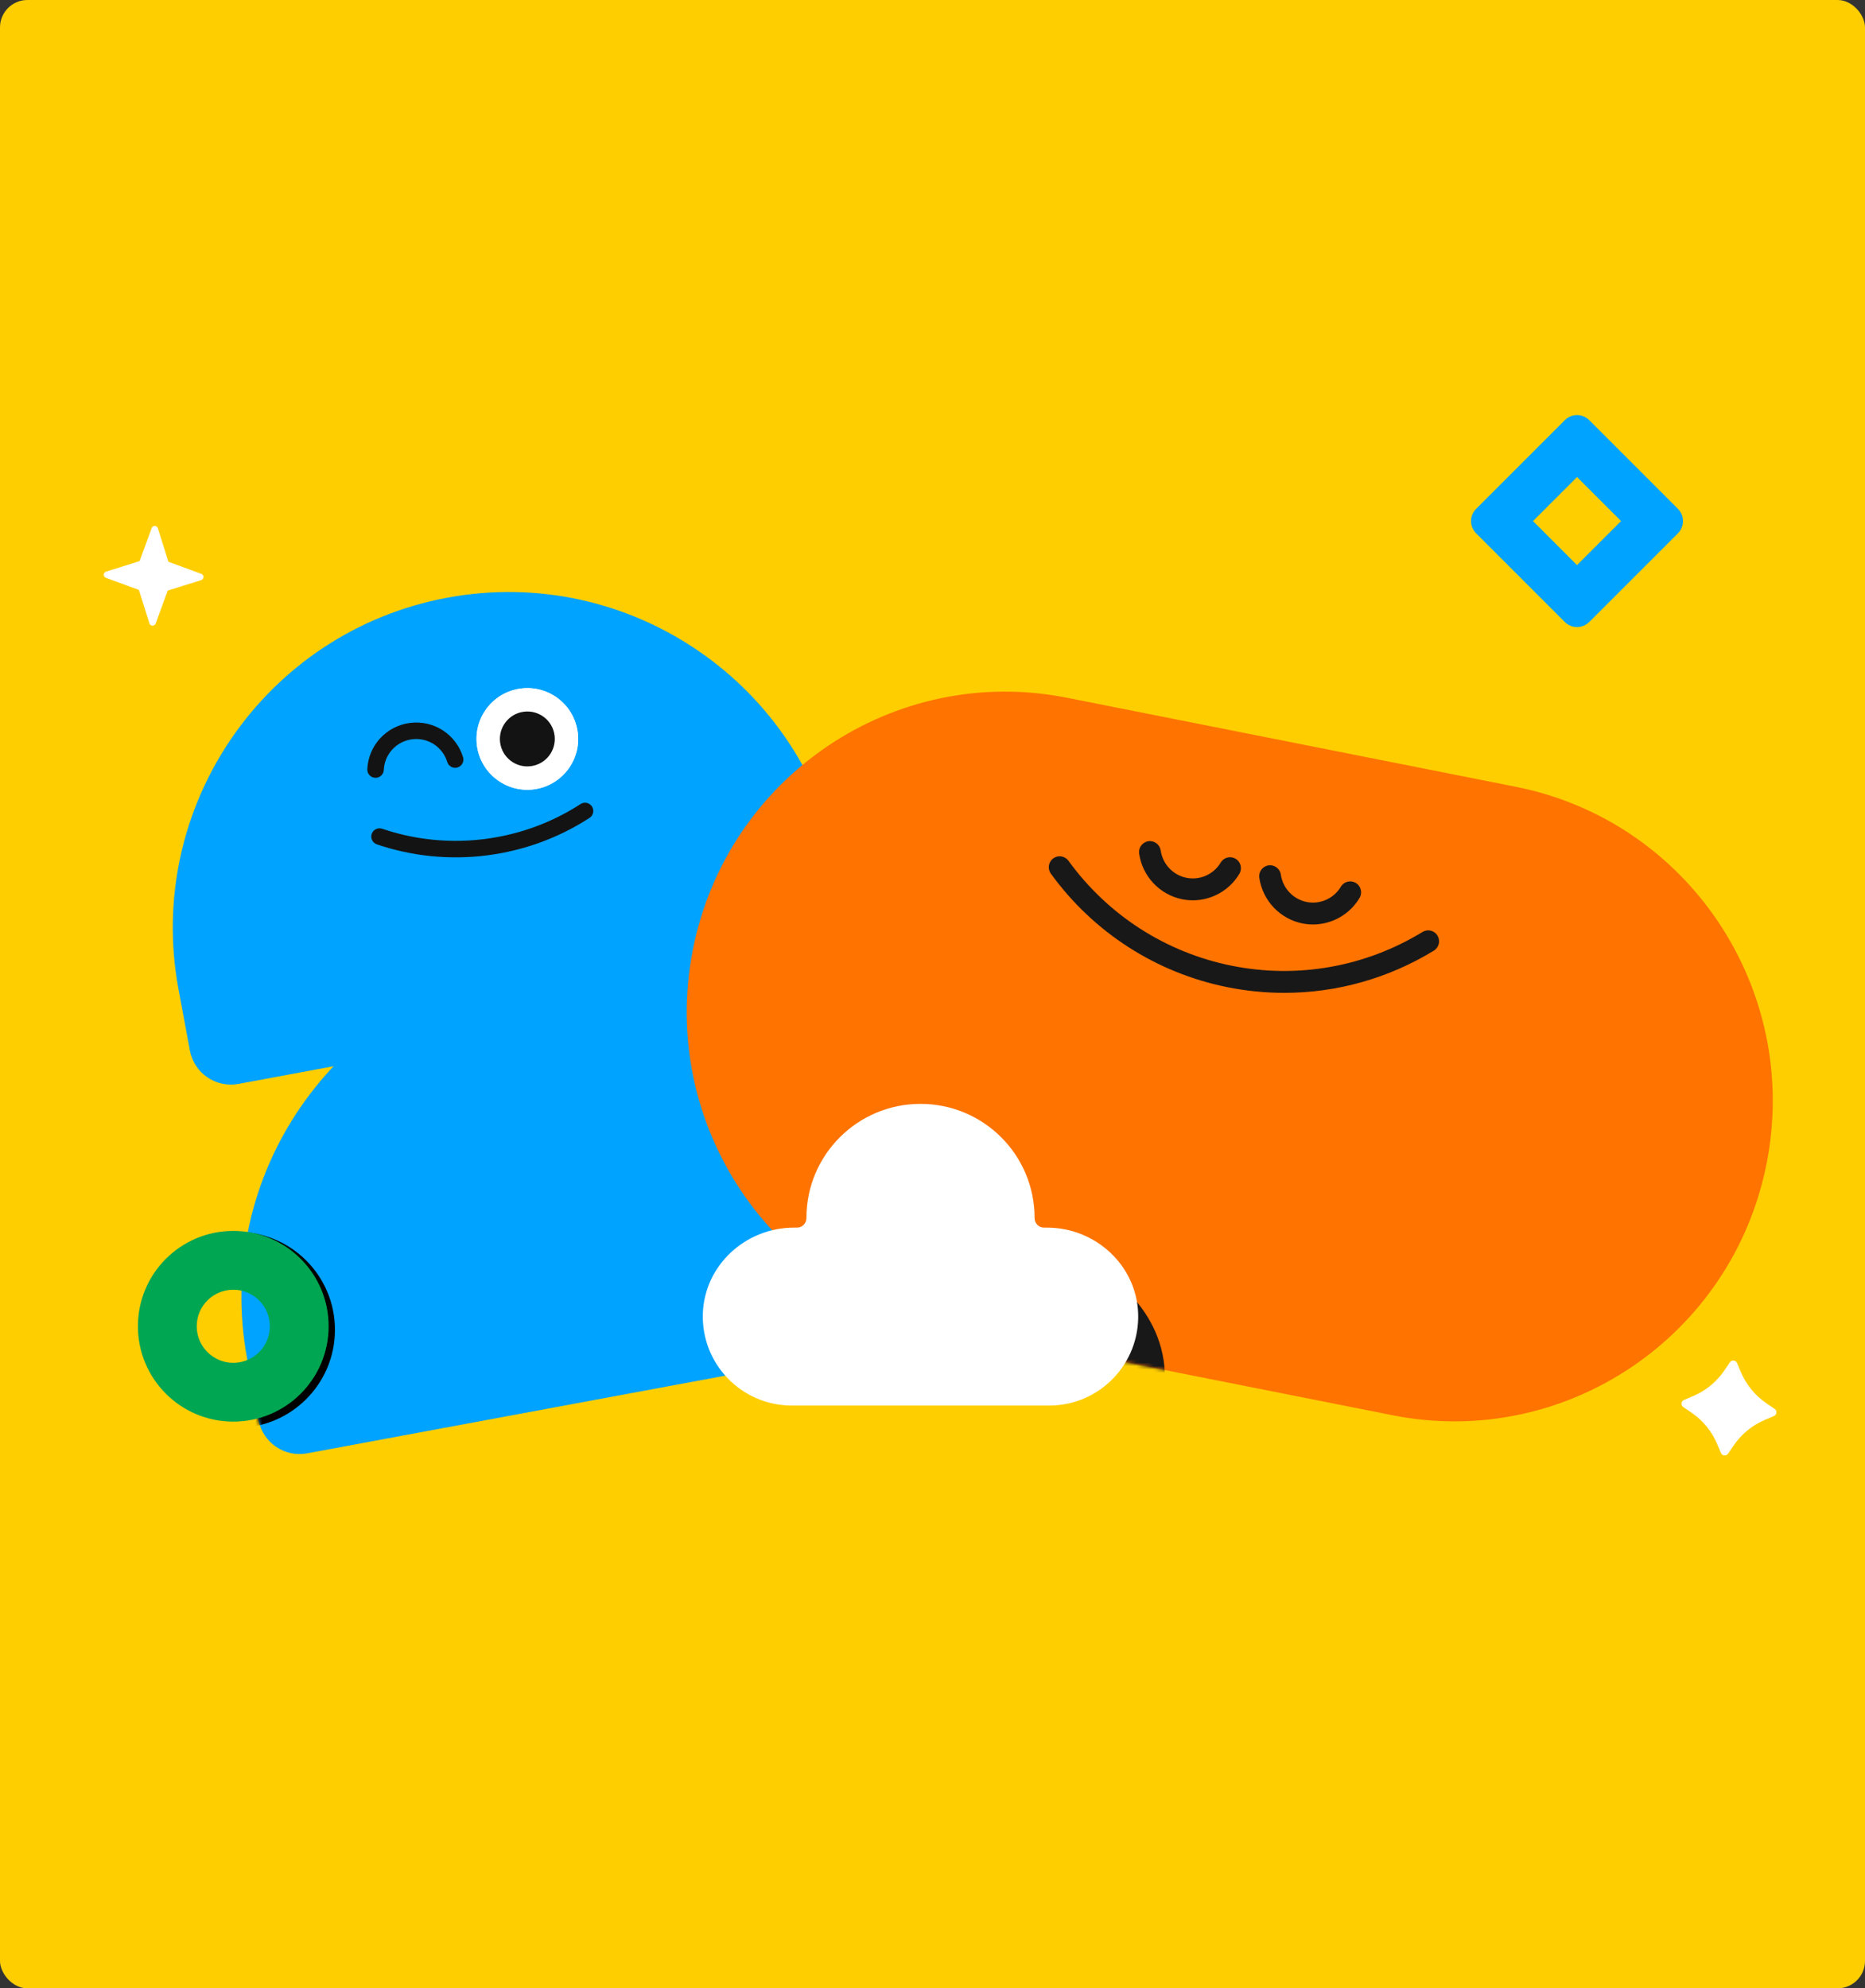 <?xml version="1.0" encoding="utf-8"?>
<svg xmlns="http://www.w3.org/2000/svg" width="544" height="580" viewBox="0 0 544 580" fill="none">
<rect x="0" y="0" width="544" height="580" fill="#333333" stroke="none"/>
<rect width="544" height="580" rx="8" fill="#FFCE00"/>
<path d="M244.663 252.755L247.991 270.654C249.219 277.252 244.854 283.609 238.243 284.841L69.574 316.177C62.977 317.405 56.619 313.041 55.388 306.43L52.061 288.53C42.194 235.381 77.32 184.217 130.469 174.35C183.632 164.48 234.799 199.62 244.663 252.755Z" fill="#00A3FF"/>
<path d="M264.68 360.52L268.007 378.419C269.236 385.016 264.871 391.374 258.26 392.605L89.591 423.942C82.994 425.17 76.636 420.806 75.405 414.194L72.078 396.295C62.21 343.146 97.336 291.982 150.486 282.115C203.635 272.248 254.799 307.373 264.666 360.522L264.68 360.52Z" fill="#00A3FF"/>
<path d="M502.947 399.806L504.599 397.383C505.126 396.61 506.301 396.726 506.667 397.587L507.814 400.286C509.372 403.948 511.947 407.089 515.235 409.332L517.658 410.984C518.431 411.511 518.315 412.686 517.454 413.052L514.755 414.199C511.094 415.757 507.953 418.332 505.71 421.621L504.057 424.043C503.53 424.816 502.357 424.701 501.99 423.839L500.842 421.14C499.285 417.479 496.71 414.338 493.421 412.095L490.998 410.442C490.225 409.915 490.341 408.742 491.202 408.375L493.901 407.227C497.563 405.67 500.703 403.095 502.947 399.806Z" fill="white"/>
<path d="M58.73 167.393L49.122 163.874L46.058 154.111C45.784 153.234 44.551 153.205 44.236 154.068L40.717 163.677L30.953 166.74C30.076 167.014 30.047 168.247 30.91 168.563L40.519 172.082L43.581 181.846C43.857 182.724 45.088 182.752 45.403 181.889L48.922 172.28L58.686 169.217C59.564 168.942 59.591 167.71 58.729 167.394" fill="white"/>
<path d="M442.169 229.516L311.2 203.531C260.867 193.544 212.015 226.485 202.085 277.106L202.085 277.108C192.155 327.729 224.908 376.861 275.241 386.847L406.21 412.833C456.543 422.819 505.396 389.879 515.325 339.258L515.326 339.255C525.256 288.634 492.502 239.503 442.169 229.516Z" fill="#FF7300"/>
<mask id="mask0_896_2303" style="mask-type:luminance" maskUnits="userSpaceOnUse" x="200" y="201" width="318" height="214">
<path d="M442.168 229.516L311.199 203.531C260.866 193.544 212.014 226.485 202.084 277.106L202.084 277.108C192.154 327.729 224.907 376.861 275.24 386.847L406.209 412.833C456.542 422.819 505.395 389.879 515.324 339.258L515.325 339.255C525.255 288.634 492.501 239.502 442.168 229.516Z" fill="white"/>
</mask>
<g mask="url(#mask0_896_2303)">
<path d="M324.832 373.386C324.832 373.386 345.008 386.72 338.525 411.59C318.975 416.536 312.634 408.827 312.634 408.827L324.829 373.389L324.832 373.386Z" fill="#191818"/>
</g>
<path d="M305.42 358.099H304.515C302.977 358.099 301.777 356.833 301.777 355.293C301.777 355.284 301.777 355.275 301.777 355.264C301.777 336.892 286.88 322 268.501 322C250.123 322 235.225 336.892 235.225 355.264C235.225 355.273 235.225 355.282 235.225 355.293C235.225 356.831 234.028 358.099 232.487 358.099H231.583C217.506 358.099 205.517 369.04 205.017 383.103C204.492 397.868 216.308 410 230.96 410H306.04C320.692 410 332.508 397.866 331.983 383.103C331.483 369.04 319.494 358.099 305.417 358.099H305.42Z" fill="white"/>
<path d="M347.926 262.623C346.9 262.623 345.866 262.522 344.837 262.316C338.287 261 333.241 255.649 332.278 249.005C332.027 247.261 333.228 245.64 334.962 245.387C336.697 245.134 338.308 246.342 338.56 248.086C339.135 252.066 342.157 255.27 346.079 256.059C350.002 256.847 354.017 255.058 356.068 251.607C356.967 250.094 358.916 249.602 360.42 250.506C361.925 251.409 362.415 253.37 361.516 254.883C358.627 259.74 353.413 262.625 347.926 262.625V262.623Z" fill="#191818"/>
<path d="M382.975 269.669C381.949 269.669 380.915 269.568 379.885 269.362C373.336 268.046 368.29 262.695 367.327 256.051C367.075 254.307 368.277 252.686 370.011 252.433C371.747 252.18 373.357 253.388 373.608 255.132C374.184 259.112 377.205 262.316 381.128 263.105C385.051 263.893 389.065 262.104 391.117 258.653C392.016 257.14 393.965 256.648 395.469 257.552C396.974 258.455 397.463 260.416 396.565 261.929C393.676 266.786 388.461 269.671 382.975 269.671V269.669Z" fill="#191818"/>
<path d="M374.598 289.618C369.08 289.618 363.534 289.073 358.031 287.965C337.282 283.793 318.991 272.034 306.529 254.852C305.498 253.427 305.807 251.432 307.223 250.392C308.64 249.353 310.624 249.666 311.658 251.09C323.18 266.978 340.093 277.849 359.278 281.706C378.463 285.562 398.229 282.062 414.939 271.851C416.436 270.935 418.389 271.415 419.298 272.922C420.209 274.429 419.732 276.391 418.233 277.308C404.955 285.424 389.887 289.62 374.6 289.62L374.598 289.618Z" fill="#191818"/>
<mask id="mask1_896_2303" style="mask-type:alpha" maskUnits="userSpaceOnUse" x="51" y="171" width="218" height="253">
<path d="M245.718 251.604L249.032 269.429C250.255 275.998 245.878 282.335 239.256 283.568L70.316 314.95C63.708 316.181 57.346 311.84 56.12 305.257L52.806 287.432C42.979 234.506 78.207 183.512 131.442 173.63C184.69 163.745 235.894 198.692 245.718 251.604Z" fill="#00A3FF"/>
<path d="M264.82 360.095L268.168 378.109C269.404 384.749 265.037 391.143 258.416 392.376L89.477 423.765C82.869 424.996 76.497 420.599 75.258 413.945L71.909 395.931C61.98 342.441 97.124 290.987 150.359 281.103C203.593 271.219 254.876 306.608 264.806 360.098L264.82 360.095Z" fill="#00A3FF"/>
</mask>
<g mask="url(#mask1_896_2303)">
<path d="M69.113 359.327C53.326 359.327 40.526 372.126 40.526 387.913C40.526 403.7 53.326 416.499 69.113 416.499C84.9 416.499 97.699 403.7 97.699 387.913C97.699 372.126 84.9 359.327 69.113 359.327ZM69.113 398.87C63.062 398.87 58.156 393.964 58.156 387.913C58.156 381.862 67.475 367.827 73.526 367.827C79.577 367.827 84.026 379.327 80.07 387.913C80.07 393.964 75.164 398.87 69.113 398.87Z" fill="black"/>
</g>
<path d="M68.044 359.059C52.683 359.059 40.228 371.513 40.228 386.875C40.228 402.236 52.683 414.691 68.044 414.691C83.406 414.691 95.861 402.236 95.861 386.875C95.861 371.513 83.406 359.059 68.044 359.059ZM68.044 397.536C62.157 397.536 57.383 392.762 57.383 386.875C57.383 380.987 62.157 376.213 68.044 376.213C73.932 376.213 78.706 380.987 78.706 386.875C78.706 392.762 73.932 397.536 68.044 397.536Z" fill="#01A652"/>
<path d="M142.075 249.512C131.254 250.899 120.224 249.808 109.926 246.304C108.667 245.876 107.994 244.507 108.422 243.25C108.85 241.991 110.217 241.318 111.476 241.746C122.318 245.435 134.033 246.257 145.356 244.12C153.975 242.495 162.045 239.272 169.337 234.541C170.452 233.817 171.943 234.136 172.667 235.251C173.39 236.367 173.072 237.857 171.957 238.581C164.136 243.654 155.485 247.109 146.247 248.852C144.861 249.113 143.468 249.334 142.072 249.512L142.075 249.512Z" fill="#141313"/>
<path d="M133.064 223.958C131.92 224.104 130.806 223.411 130.459 222.272C129.112 217.86 124.81 215.076 120.227 215.651L120.201 215.654C115.63 216.24 112.161 219.996 111.948 224.596C111.887 225.924 110.759 226.95 109.432 226.89C108.104 226.828 107.077 225.702 107.139 224.374C107.46 217.433 112.694 211.764 119.589 210.88L119.628 210.875C126.542 210.008 133.033 214.21 135.065 220.868C135.453 222.14 134.736 223.486 133.464 223.873C133.332 223.912 133.198 223.942 133.065 223.959L133.064 223.959L133.064 223.958Z" fill="#141313"/>
<path d="M155.704 230.259C163.826 229.218 169.566 221.79 168.525 213.668C167.484 205.546 160.056 199.805 151.934 200.847C143.812 201.888 138.072 209.316 139.113 217.438C140.154 225.56 147.582 231.3 155.704 230.259Z" fill="#FAF6F4"/>
<path d="M155.705 230.259C163.827 229.218 169.567 221.79 168.526 213.667C167.485 205.545 160.057 199.805 151.935 200.846C143.813 201.888 138.073 209.316 139.114 217.438C140.155 225.56 147.583 231.3 155.705 230.259Z" fill="white"/>
<mask id="mask2_896_2303" style="mask-type:luminance" maskUnits="userSpaceOnUse" x="138" y="200" width="31" height="31">
<path d="M155.707 230.259C163.829 229.218 169.569 221.789 168.528 213.667C167.487 205.545 160.059 199.805 151.937 200.846C143.815 201.887 138.075 209.316 139.116 217.438C140.157 225.56 147.585 231.3 155.707 230.259Z" fill="white"/>
</mask>
<g mask="url(#mask2_896_2303)">
<path d="M154.839 223.496C159.226 222.934 162.327 218.921 161.765 214.534C161.202 210.147 157.19 207.047 152.803 207.609C148.416 208.172 145.315 212.184 145.878 216.571C146.44 220.958 150.452 224.058 154.839 223.496Z" fill="#141313"/>
</g>
<path d="M456.439 122.561L430.561 148.439C428.594 150.406 428.594 153.594 430.561 155.561L456.439 181.439C458.406 183.406 461.594 183.406 463.561 181.439L489.439 155.561C491.406 153.594 491.406 150.406 489.439 148.439L463.561 122.561C461.594 120.594 458.406 120.594 456.439 122.561Z" fill="#00A3FF"/>
<path d="M460.003 139.157L447.16 152L460.003 164.843L472.846 152L460.003 139.157Z" fill="#FFCE00"/>
</svg>